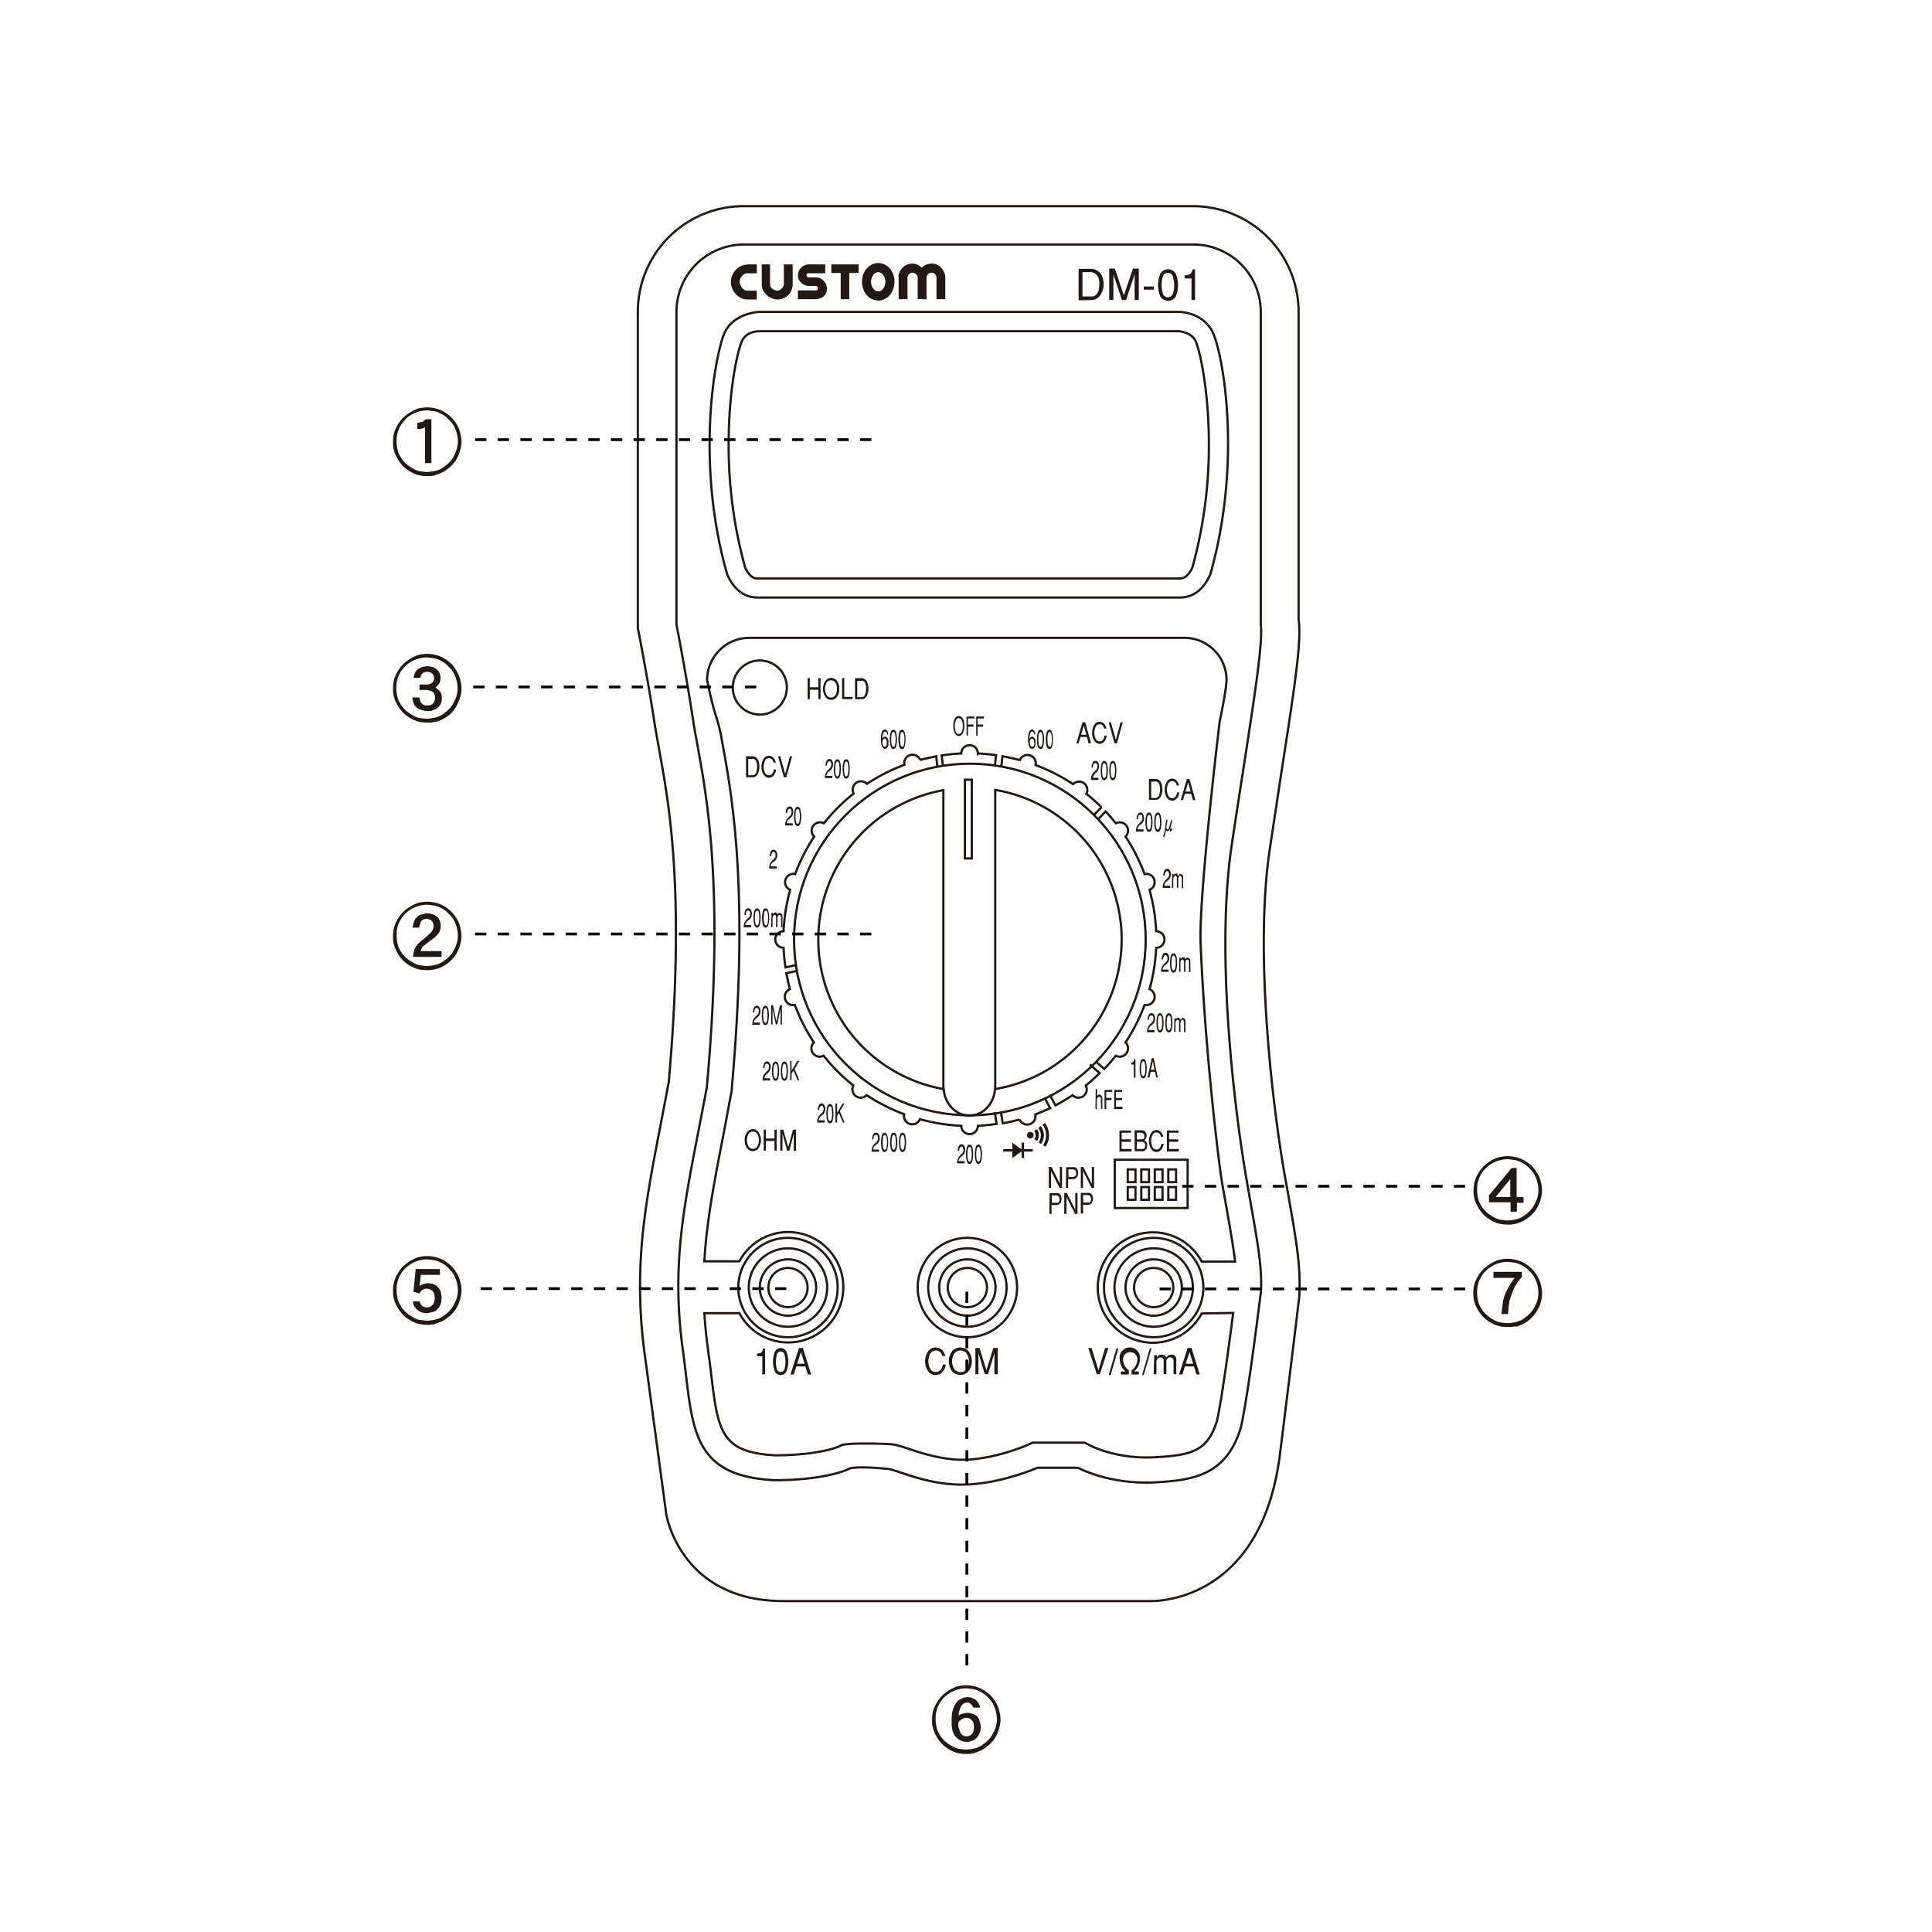 <svg id="レイヤー_3" data-name="レイヤー 3" xmlns="http://www.w3.org/2000/svg" viewBox="0 0 700 700"><title>DM-01_NameOftheParts</title><path d="M470.8,469.3v-1.1c.4-9.8-1.1-18.6-3.9-34.5l-1.6-8.9c-4.5-26.1-10.7-80-5.3-116.7l4.3-28.4c5.1-32.8,7.3-47.6,6.2-55.2V113a38.3,38.3,0,0,0-38.3-38.3H269.4A38.3,38.3,0,0,0,231.1,113V227.7l.3,1.3c0,.2,3.3,16.7,6,34.6l1.6,9c2.4,13.2,5.9,32.5,5.9,65.3,0,15-.7,32.8-2.6,54.2l-2.9,15.2c-4.2,21.7-7.5,38.9-7.5,58.6a182.4,182.4,0,0,0,1.4,22.6l8.1,60.1s4.9,31.5,42.5,31.5H416.5s40.9,2,47.4-54.4C469.6,479.9,470.8,469.3,470.8,469.3Z" style="fill:none;stroke:#221815;stroke-width:0.814px"/><path d="M456.8,226.3V113a24.4,24.4,0,0,0-24.4-24.4H269.4A24.4,24.4,0,0,0,245.1,113V226.3s3.3,16.7,6.1,35.1,12.3,50.7,4.9,132.5c-7,37.6-13.1,59.7-9,92.9,4.1,28.6,1.6,47.9,33.5,49.5,16,0,24.5-2.9,27-4.1s13.9,0,13.9,0c2.9,0,13.5,5.7,27,5.7s27.4-6.1,27.4-6.1h14.7s11,6.1,27.8,5.3c13.9-.8,25.8-2.5,31.1-19.6,2.5-9.8,7.4-49.9,7.4-49.9.4-9.8-1.6-19.2-5.3-40.5s-11.5-79.8-5.3-121.1S457.9,234.2,456.8,226.3Z" style="fill:none;stroke:#221815;stroke-width:0.814px"/><path d="M435.4,475.9a20,20,0,1,1,0-18.8h12.1c-.6-5-1.6-11-3.1-19.4l-1.6-9c-1-5.8-6.1-46.3-7.8-86.8-.7-17.4,6.9-80.4,6.9-80.4,2.5-11.9,2.5-15,2.5-15A15.3,15.3,0,0,0,429,231.1H271.5a15.3,15.3,0,0,0-15.3,15.3s1.5,7.7,3.2,13,2.2,9.1,2.2,9.1c2.6,14,6.3,34.6,6.3,69.3,0,15.8-.8,34.6-2.8,57v.4l-3.1,16.5c-3.4,17.4-6,31.2-6.8,45.3h12.7a20,20,0,1,1,0,18.8H255.2c.2,3.2.5,6.5.9,9.9l1.4,10.7c2.6,22.3,3.5,29.8,23.5,30.9,16-.1,22.6-3.1,22.7-3.1l1.4-.7,1.5-.2c3.7-.5,12.7-.2,15.4-.1h-.4c2.4,0,4.5.7,7.8,1.8s11.5,3.9,19.2,3.9c11.4,0,23.6-5.3,23.8-5.4l1.7-.8H393l2.1,1.1c.1,0,9.3,4.9,23,4.2s19.4-2.2,22.8-13.1c1.5-6.2,4.2-25.8,5.9-39.2Z" style="fill:none;stroke:#221815;stroke-width:0.814px"/><path d="M303.5,466.5a18,18,0,1,1-18-18A18,18,0,0,1,303.5,466.5Z" style="fill:none;stroke:#221815;stroke-width:0.814px"/><path d="M299.7,466.5a14.2,14.2,0,1,1-14.2-14.2A14.2,14.2,0,0,1,299.7,466.5Z" style="fill:none;stroke:#221815;stroke-width:0.814px"/><path d="M295.7,466.5a10.2,10.2,0,1,1-10.2-10.2A10.2,10.2,0,0,1,295.7,466.5Z" style="fill:none;stroke:#221815;stroke-width:0.814px"/><path d="M292.6,466.5a7.1,7.1,0,1,1-7.1-7.1A7.1,7.1,0,0,1,292.6,466.5Z" style="fill:none;stroke:#221815;stroke-width:0.814px"/><path d="M368.5,466.5a18,18,0,1,1-18-18A18,18,0,0,1,368.5,466.5Z" style="fill:none;stroke:#221815;stroke-width:0.814px"/><path d="M364.7,466.5a14.2,14.2,0,1,1-14.2-14.2A14.2,14.2,0,0,1,364.7,466.5Z" style="fill:none;stroke:#221815;stroke-width:0.814px"/><path d="M360.7,466.5a10.2,10.2,0,1,1-10.2-10.2A10.2,10.2,0,0,1,360.7,466.5Z" style="fill:none;stroke:#221815;stroke-width:0.814px"/><path d="M357.6,466.5a7.1,7.1,0,1,1-7.1-7.1A7.1,7.1,0,0,1,357.6,466.5Z" style="fill:none;stroke:#221815;stroke-width:0.814px"/><path d="M436,466.5a18,18,0,1,1-18-18A18,18,0,0,1,436,466.5Z" style="fill:none;stroke:#221815;stroke-width:0.814px"/><path d="M432.2,466.5A14.2,14.2,0,1,1,418,452.3,14.2,14.2,0,0,1,432.2,466.5Z" style="fill:none;stroke:#221815;stroke-width:0.814px"/><path d="M428.2,466.5A10.2,10.2,0,1,1,418,456.3,10.2,10.2,0,0,1,428.2,466.5Z" style="fill:none;stroke:#221815;stroke-width:0.814px"/><path d="M425.1,466.5a7.1,7.1,0,1,1-7.1-7.1A7.1,7.1,0,0,1,425.1,466.5Z" style="fill:none;stroke:#221815;stroke-width:0.814px"/><path d="M427.1,113s8.5-.1,12.2,7.2,11,46.6-.8,88c-2.5,5.3-6,8.4-11.4,8.3H274.9c-5.4.1-9-3-11.4-8.3-11.9-41.3-4.2-81.2-.8-88s12.2-7.2,12.2-7.2Z" style="fill:none;stroke:#221815;stroke-width:0.814px"/><path d="M427.1,120H274.9c-.2,0-4.4.1-6,3.4S264,141.1,264,161a165.6,165.6,0,0,0,6,44.7c1.9,3.9,3.7,3.9,4.7,3.9H427.1c1.2,0,3,0,4.9-3.9a165.6,165.6,0,0,0,6-44.7c0-19.9-3.4-34.6-4.9-37.6s-5.8-3.4-6-3.4Z" style="fill:none;stroke:#221815;stroke-width:0.814px"/><circle cx="275.3" cy="249.1" r="9.8" style="fill:none;stroke:#221815;stroke-width:0.814px"/><circle cx="351.4" cy="340.4" r="63.7" style="fill:none;stroke:#221815;stroke-width:0.814px"/><path d="M341.8,286.3a55,55,0,0,0,.1,108.3c0-.3-.1-.6-.1-.9Z" style="fill:none;stroke:#221815;stroke-width:0.814px"/><path d="M406.4,340.4a55,55,0,0,0-45.8-54.2V393.7c0,.3-.1.6-.1.9A55,55,0,0,0,406.4,340.4Z" style="fill:none;stroke:#221815;stroke-width:0.814px"/><path d="M341.9,394.6c.4,5.3,4.4,9.6,9.3,9.6s8.9-4.2,9.3-9.5" style="fill:none;stroke:#221815;stroke-width:0.814px"/><rect x="349.6" y="282.5" width="2.5" height="28.53" style="fill:none;stroke:#221815;stroke-width:0.814px"/><path d="M339.6,277.5l-.4-3.5-5.8,1.3a3,3,0,0,0-5.7,1.8,67.8,67.8,0,0,0-13.6,6.9,3,3,0,0,0-4.8,3.5,67.9,67.9,0,0,0-10.8,10.8,3,3,0,0,0-3.5,4.8,67.6,67.6,0,0,0-6.9,13.6,3,3,0,0,0-1.8,5.7,66.9,66.9,0,0,0-2.4,15,3,3,0,0,0,0,6,67.3,67.3,0,0,0,.7,7.1l4.1-.9" style="fill:none;stroke:#221815;stroke-width:0.814px"/><path d="M360.5,277.3l.4-3.7c-2.2-.3-4.3-.5-6.6-.6a3,3,0,0,0-6,0,67.8,67.8,0,0,0-7.1.7l.4,3.6" style="fill:none;stroke:#221815;stroke-width:0.814px"/><path d="M396.4,295.2l2.7-2.7a65.3,65.3,0,0,0-5.5-4.9,3,3,0,0,0-4.8-3.5,67.8,67.8,0,0,0-13.6-6.9,3,3,0,0,0-5.7-1.8c-2.1-.6-4.2-1-6.3-1.4l-.4,3.7" style="fill:none;stroke:#221815;stroke-width:0.814px"/><path d="M397.1,384.7l3,2.6q2.2-2.3,4.2-4.8a3,3,0,0,0,3.5-4.8,66.8,66.8,0,0,0,6.9-13.6,3,3,0,0,0,1.8-5.7,68,68,0,0,0,2.4-15,3,3,0,0,0,0-6,68,68,0,0,0-2.4-15,3,3,0,0,0-1.8-5.7,66.9,66.9,0,0,0-6.9-13.6,3,3,0,0,0-3.5-4.8c-1.2-1.5-2.4-2.9-3.7-4.3l-2.8,2.9" style="fill:none;stroke:#221815;stroke-width:0.814px"/><path d="M380.4,396.7l2,3.8a69.1,69.1,0,0,0,6.2-3.7,3,3,0,0,0,4.8-3.5c1.8-1.4,3.4-2.9,5-4.5l-3.5-3.1" style="fill:none;stroke:#221815;stroke-width:0.814px"/><path d="M362.7,403.1l.6,3.9c2.1-.4,4.1-.8,6.1-1.4a3,3,0,0,0,5.7-1.8c1.8-.7,3.6-1.5,5.4-2.3l-2-3.7" style="fill:none;stroke:#221815;stroke-width:0.814px"/><path d="M288.6,351.8l-3.7.8c.4,2,.8,3.9,1.3,5.8a3,3,0,0,0,1.8,5.7,67.1,67.1,0,0,0,6.9,13.6,3,3,0,0,0,3.5,4.8,67.6,67.6,0,0,0,10.8,10.8,3,3,0,0,0,4.8,3.5,67.4,67.4,0,0,0,13.6,6.9,3,3,0,0,0,5.7,1.8,67.2,67.2,0,0,0,15,2.4,3,3,0,0,0,6,0,66.3,66.3,0,0,0,6.8-.7l-.7-4.3" style="fill:none;stroke:#221815;stroke-width:0.814px"/><path d="M321.2,270c-.2.4-.4.6-.7.6a.8.8,0,0,1-.6-.6,2.4,2.4,0,0,1,0-1.9.8.8,0,0,1,.6-.5.6.6,0,0,1,.6.5,2.9,2.9,0,0,1,.2,1.1,2.3,2.3,0,0,1-.1.8m.6-3.9a2.4,2.4,0,0,0-.4-1.3,1,1,0,0,0-.8-.5c-.5,0-1.1.4-1.3,1.8a11,11,0,0,0-.1,1.5,6.8,6.8,0,0,0,.4,2.9,1.1,1.1,0,0,0,1,.8c.6,0,.8-.3,1.1-.8a2.8,2.8,0,0,0,.2-.9,4.3,4.3,0,0,0,0-.5,3.1,3.1,0,0,0,0-.6c-.1-.8-.5-1.6-1.2-1.6s-.7.3-1,.8a5.7,5.7,0,0,1,.2-1.7c.2-.7.6-1,.9-.9a.9.9,0,0,1,.6,1h.5" style="fill:#221815"/><path d="M323.7,271.4c.4,0,.8-.3,1-1a10.7,10.7,0,0,0,0-5c-.2-.7-.6-1-1-1s-.8.3-1,1a10.7,10.7,0,0,0,0,5c.2.7.6,1,1,1m0-.8c-.2,0-.5-.2-.6-.7a10.6,10.6,0,0,1,0-4c.2-.5.4-.7.6-.7s.5.2.6.7a10.6,10.6,0,0,1,0,4c-.2.5-.4.7-.6.7" style="fill:#221815"/><path d="M327.5,269.9a10.6,10.6,0,0,0,0-4c-.2-.5-.4-.7-.6-.7s-.5.2-.6.7a10.6,10.6,0,0,0,0,4c.2.5.4.7.6.7s.5-.2.6-.7m-1.7.5a10.7,10.7,0,0,1,0-5c.2-.7.6-1,1-1s.8.3,1,1a10.8,10.8,0,0,1,0,5c-.2.7-.6,1-1,1s-.8-.3-1-1" style="fill:#221815"/><path d="M347.4,259.4a1.7,1.7,0,0,0-1.3.7,5.5,5.5,0,0,0-.7,2.9,5.4,5.4,0,0,0,.7,2.9,1.5,1.5,0,0,0,2.6,0,5.4,5.4,0,0,0,.7-2.9,5.5,5.5,0,0,0-.7-2.9,1.8,1.8,0,0,0-1.3-.7m0,.8a1.2,1.2,0,0,1,1,.7,5.4,5.4,0,0,1,0,4.4,1.1,1.1,0,0,1-2,0,5.4,5.4,0,0,1,0-4.4,1.2,1.2,0,0,1,1-.7" style="fill:#221815"/><polygon points="350.2 259.6 353 259.6 353 260.3 350.7 260.3 350.7 262.5 352.7 262.5 352.7 263.3 350.7 263.3 350.7 266.5 350.2 266.5 350.2 259.6" style="fill:#221815"/><polygon points="353.7 259.6 356.5 259.6 356.5 260.3 354.2 260.3 354.2 262.5 356.2 262.5 356.2 263.3 354.2 263.3 354.2 266.5 353.7 266.5 353.7 259.6" style="fill:#221815"/><path d="M391.5,267h2.3l.6,2.3h.9l-2.1-7.6h-1l-2.2,7.6h.8Zm1.2-4.1.9,3.3h-1.9l1-3.3" style="fill:#221815"/><path d="M400.1,264a3.4,3.4,0,0,0-.4-.9,1.5,1.5,0,0,0-1.3-.7,1.6,1.6,0,0,0-1.3.7,5.1,5.1,0,0,0,0,4.8,1.6,1.6,0,0,0,1.3.7,1.5,1.5,0,0,0,1.3-.7,3.8,3.8,0,0,0,.5-1.4h.8a4.6,4.6,0,0,1-.9,2.2,2.5,2.5,0,0,1-1.7.8,2.4,2.4,0,0,1-1.7-.8,5.1,5.1,0,0,1-1-3.2,5.2,5.2,0,0,1,1-3.2,2.4,2.4,0,0,1,1.7-.8,2.5,2.5,0,0,1,1.7.8,4.2,4.2,0,0,1,.8,1.7Z" style="fill:#221815"/><polygon points="406 261.7 406.8 261.7 404.7 269.3 403.8 269.3 401.7 261.7 402.5 261.7 404.3 268.1 406 261.7" style="fill:#221815"/><path d="M419.1,289.8a2.1,2.1,0,0,0,1.4-1.1,5.5,5.5,0,0,0,.6-3.4c-.1-2-1.2-3.1-2.5-3.1h-2.3v7.6Zm-.5-6.7a1.5,1.5,0,0,1,1.4,1,4.4,4.4,0,0,1,.3,2,10.1,10.1,0,0,1-.2,1.6,2.4,2.4,0,0,1-.7,1.2l-.6.2h-1.7v-5.9h1.5" style="fill:#221815"/><path d="M427.2,284.6a4.2,4.2,0,0,0-.8-1.7,2.5,2.5,0,0,0-1.7-.8,2.4,2.4,0,0,0-1.7.8,5.2,5.2,0,0,0-1,3.2,5.1,5.1,0,0,0,1,3.2,2.4,2.4,0,0,0,1.7.8,2.5,2.5,0,0,0,1.7-.8,4.5,4.5,0,0,0,.9-2.2h-.8a3.8,3.8,0,0,1-.5,1.4,1.5,1.5,0,0,1-1.3.7,1.6,1.6,0,0,1-1.3-.7,5.1,5.1,0,0,1,0-4.8,1.6,1.6,0,0,1,1.3-.7,1.5,1.5,0,0,1,1.3.7,3.6,3.6,0,0,1,.4.9Z" style="fill:#221815"/><path d="M429.3,287.6h2.3l.6,2.3h.9l-2.1-7.6h-1l-2.2,7.6h.8Zm1.2-4.1.9,3.3h-1.9l1-3.3" style="fill:#221815"/><path d="M273.1,281.6a2.1,2.1,0,0,0,1.4-1.1,5.5,5.5,0,0,0,.6-3.4c-.1-2-1.2-3.1-2.5-3.1h-2.3v7.6Zm-.5-6.7a1.5,1.5,0,0,1,1.4,1,4.4,4.4,0,0,1,.3,2,9.7,9.7,0,0,1-.2,1.6,2.4,2.4,0,0,1-.7,1.2l-.6.2h-1.7v-5.9h1.5" style="fill:#221815"/><path d="M280.3,276.3a3.5,3.5,0,0,0-.4-.9,1.5,1.5,0,0,0-1.3-.7,1.6,1.6,0,0,0-1.3.7,5.1,5.1,0,0,0,0,4.8,1.6,1.6,0,0,0,1.3.7,1.5,1.5,0,0,0,1.3-.7,3.8,3.8,0,0,0,.5-1.4h.8a4.6,4.6,0,0,1-.9,2.2,2.5,2.5,0,0,1-1.7.8,2.4,2.4,0,0,1-1.7-.8,5.1,5.1,0,0,1-1-3.2,5.2,5.2,0,0,1,1-3.2,2.4,2.4,0,0,1,1.7-.8,2.5,2.5,0,0,1,1.7.8,4.2,4.2,0,0,1,.8,1.7Z" style="fill:#221815"/><polygon points="286.2 274 287 274 284.9 281.6 284 281.6 281.9 274 282.7 274 284.5 280.4 286.2 274" style="fill:#221815"/><polygon points="296.5 249.9 293.4 249.9 293.4 253.3 292.6 253.3 292.6 245.7 293.4 245.7 293.4 249 296.5 249 296.5 245.7 297.3 245.7 297.3 253.3 296.5 253.3 296.5 249.9" style="fill:#221815"/><path d="M301.2,245.6a2.8,2.8,0,0,0-1.9.8,4.9,4.9,0,0,0-1.1,3.2,4.8,4.8,0,0,0,1.1,3.2,2.6,2.6,0,0,0,3.7,0,4.8,4.8,0,0,0,1.1-3.2,4.9,4.9,0,0,0-1.1-3.2,2.8,2.8,0,0,0-1.9-.8m0,.9a1.9,1.9,0,0,1,1.5.7,4.6,4.6,0,0,1,0,4.8,1.9,1.9,0,0,1-3,0,4.6,4.6,0,0,1,0-4.8,1.9,1.9,0,0,1,1.5-.7" style="fill:#221815"/><polygon points="305.9 245.7 305.9 252.5 308.9 252.5 308.9 253.3 305.1 253.3 305.1 245.7 305.9 245.7" style="fill:#221815"/><path d="M312.6,253.3a2.1,2.1,0,0,0,1.4-1.1,5.5,5.5,0,0,0,.6-3.4c-.1-2-1.2-3.1-2.5-3.1h-2.3v7.6Zm-.5-6.7a1.5,1.5,0,0,1,1.4,1,4.4,4.4,0,0,1,.3,2,10.3,10.3,0,0,1-.2,1.6,2.4,2.4,0,0,1-.7,1.2l-.6.2h-1.7v-5.9h1.5" style="fill:#221815"/><path d="M396,108.7a4,4,0,0,0,2.6-1.7,6.8,6.8,0,0,0,1.2-5c-.3-2.9-2.2-4.6-4.6-4.6h-4.4v11.4ZM395,98.6a3,3,0,0,1,2.7,1.5,5.4,5.4,0,0,1,.6,3,12.7,12.7,0,0,1-.3,2.3,3.6,3.6,0,0,1-1.4,1.8,2.5,2.5,0,0,1-1.2.2h-3.2V98.6H395" style="fill:#221815"/><polygon points="406.5 108.7 403.4 99.4 403.4 108.7 401.9 108.7 401.9 97.3 403.9 97.3 407.2 107 410.5 97.3 412.6 97.3 412.6 108.7 411.1 108.7 411.1 99.4 408 108.7 406.5 108.7" style="fill:#221815"/><rect x="414.4" y="103.8" width="3.7" height="1.14" style="fill:#221815"/><path d="M423.2,109a3.2,3.2,0,0,0,2.8-1.6,10.7,10.7,0,0,0,0-8.2,3.2,3.2,0,0,0-5.6,0,10.7,10.7,0,0,0,0,8.2,3.2,3.2,0,0,0,2.8,1.6m0-1.3a2,2,0,0,1-1.8-1.1,10.7,10.7,0,0,1,0-6.6,1.9,1.9,0,0,1,3.5,0,10.6,10.6,0,0,1,0,6.6,2,2,0,0,1-1.8,1.1" style="fill:#221815"/><path d="M431.7,108.7v-7.8h-2.5V99.8c2.2-.3,2.4-.5,2.9-2.2h.9v11.1Z" style="fill:#221815"/><path d="M272.8,410a1.9,1.9,0,0,1,1.5.7,4.6,4.6,0,0,1,0,4.8,1.9,1.9,0,0,1-3,0,4.6,4.6,0,0,1,0-4.8,1.9,1.9,0,0,1,1.5-.7m0-.9a2.8,2.8,0,0,0-1.9.8,4.9,4.9,0,0,0-1.1,3.2,4.8,4.8,0,0,0,1.1,3.2,2.6,2.6,0,0,0,3.7,0,4.7,4.7,0,0,0,1.1-3.2,4.9,4.9,0,0,0-1.1-3.2,2.8,2.8,0,0,0-1.9-.8" style="fill:#221815"/><polygon points="280.6 416.9 281.4 416.9 281.4 409.3 280.6 409.3 280.6 412.5 277.5 412.5 277.5 409.3 276.7 409.3 276.7 416.9 277.5 416.9 277.5 413.4 280.6 413.4 280.6 416.9" style="fill:#221815"/><polygon points="285.2 416.9 283.5 410.7 283.5 416.9 282.7 416.9 282.7 409.3 283.8 409.3 285.6 415.7 287.3 409.3 288.4 409.3 288.4 416.9 287.6 416.9 287.6 410.7 286 416.9 285.2 416.9" style="fill:#221815"/><path d="M277.2,497.9v-9.3h-.7c-.4,1.4-.5,1.6-2.2,1.9v.9h1.9v6.6Z" style="fill:#221815"/><path d="M282.9,498.2a2.4,2.4,0,0,0,2.1-1.4,9.9,9.9,0,0,0,0-6.9,2.3,2.3,0,0,0-4.3,0,9.9,9.9,0,0,0,0,6.9,2.4,2.4,0,0,0,2.1,1.4m0-1.1a1.5,1.5,0,0,1-1.3-.9,9.9,9.9,0,0,1,0-5.5,1.4,1.4,0,0,1,2.7,0,9.9,9.9,0,0,1,0,5.5,1.5,1.5,0,0,1-1.3.9" style="fill:#221815"/><path d="M288.8,494.1h2.7l-1.3-4.2Zm-1.2,3.9h-1.2l3.1-9.6h1.4l3,9.6h-1.2l-.9-2.9h-3.3l-.9,2.9" style="fill:#221815"/><path d="M341.4,491.3a4.2,4.2,0,0,0-.5-1.1,2.2,2.2,0,0,0-1.8-.9,2.3,2.3,0,0,0-1.9.9,5.8,5.8,0,0,0,0,6,2.3,2.3,0,0,0,1.9.9,2.2,2.2,0,0,0,1.8-.9,4.5,4.5,0,0,0,.7-1.8h1.1a5.4,5.4,0,0,1-1.3,2.8,3.7,3.7,0,0,1-2.4,1,3.6,3.6,0,0,1-2.4-1,5.9,5.9,0,0,1-1.4-4,6.1,6.1,0,0,1,1.4-4,3.6,3.6,0,0,1,2.4-1,3.7,3.7,0,0,1,2.4,1,5,5,0,0,1,1.1,2.1Z" style="fill:#221815"/><path d="M347.9,488.2a4.3,4.3,0,0,0-2.6,1,5.7,5.7,0,0,0-1.5,4,5.6,5.6,0,0,0,1.5,4,4.1,4.1,0,0,0,5.3,0,5.6,5.6,0,0,0,1.5-4,5.7,5.7,0,0,0-1.5-4,4.3,4.3,0,0,0-2.6-1m0,1.1a2.8,2.8,0,0,1,2.1.9,5.2,5.2,0,0,1,0,6,2.8,2.8,0,0,1-4.2,0,5.2,5.2,0,0,1,0-6,2.8,2.8,0,0,1,2.1-.9" style="fill:#221815"/><polygon points="356.8 497.9 354.5 490.2 354.5 497.9 353.4 497.9 353.4 488.4 354.9 488.4 357.4 496.5 359.9 488.4 361.5 488.4 361.5 497.9 360.3 497.9 360.3 490.2 358 497.9 356.8 497.9" style="fill:#221815"/><polygon points="400.4 488.4 401.6 488.4 398.5 497.9 397.4 497.9 394.3 488.4 395.5 488.4 398 496.5 400.4 488.4" style="fill:#221815"/><polygon points="401.7 498.2 402.4 498.2 405.2 488.6 404.5 488.6 401.7 498.2" style="fill:#221815"/><path d="M410,496.5a5.1,5.1,0,0,0,2.1-4,2.6,2.6,0,1,0-5.2,0,5.2,5.2,0,0,0,2.1,4v1.5h-2.9v-1.1h1.7a5.9,5.9,0,0,1-2.1-4.4,3.7,3.7,0,1,1,7.3,0,5.8,5.8,0,0,1-2.1,4.4h1.7v1.1H410Z" style="fill:#221815"/><polygon points="416.6 488.6 417.2 488.6 414.4 498.2 413.8 498.2 416.6 488.6" style="fill:#221815"/><path d="M418,497.9h1v-4.4a1.6,1.6,0,0,1,1.5-1.7,1.1,1.1,0,0,1,1.1,1.1v5h1v-4.7a1.4,1.4,0,0,1,1.4-1.4c.6,0,1.1.3,1.2,1.2v4.9h1v-5.4a1.9,1.9,0,0,0-.8-1.5,2.1,2.1,0,0,0-1.1-.2l-.9.2a2.4,2.4,0,0,0-.8.9,2.3,2.3,0,0,0-.6-.8,1.5,1.5,0,0,0-1-.3,2.3,2.3,0,0,0-1.2.3,2.4,2.4,0,0,0-.6.8V491h-1Z" style="fill:#221815"/><path d="M429.3,495.1h3.3l.9,2.9h1.2l-3-9.6h-1.4l-3.1,9.6h1.2Zm1.7-5.2,1.3,4.2h-2.7l1.4-4.2" style="fill:#221815"/><polygon points="405.6 409.6 409.8 409.6 409.8 410.4 406.4 410.4 406.4 412.8 409.7 412.8 409.7 413.7 406.4 413.7 406.4 416.3 410 416.3 410 417.2 405.6 417.2 405.6 409.6" style="fill:#221815"/><path d="M411.9,413.7h1.5c.8,0,1.4.2,1.5,1.1s-.2,1.5-1,1.5h-2Zm2.2,3.5a2,2,0,0,0,1.5-2.1,1.9,1.9,0,0,0-1-2,1.9,1.9,0,0,0,.8-1.9,1.8,1.8,0,0,0-.4-1.1,1.6,1.6,0,0,0-1.2-.6h-2.7v7.6h3m-2.2-6.7h1.4c.1,0,1.2.1,1.3,1s0,1.4-1.1,1.4h-1.6v-2.4" style="fill:#221815"/><path d="M421.5,411.9a4.2,4.2,0,0,0-.8-1.7,2.5,2.5,0,0,0-1.7-.8,2.4,2.4,0,0,0-1.7.8,5.2,5.2,0,0,0-1,3.2,5.1,5.1,0,0,0,1,3.2,2.4,2.4,0,0,0,1.7.8,2.5,2.5,0,0,0,1.7-.8,4.6,4.6,0,0,0,.9-2.2h-.8a3.8,3.8,0,0,1-.5,1.4,1.5,1.5,0,0,1-1.3.7,1.6,1.6,0,0,1-1.3-.7,5.1,5.1,0,0,1,0-4.8,1.6,1.6,0,0,1,1.3-.7,1.5,1.5,0,0,1,1.3.7,3.5,3.5,0,0,1,.4.9Z" style="fill:#221815"/><polygon points="422.8 409.6 427 409.6 427 410.4 423.6 410.4 423.6 412.8 426.9 412.8 426.9 413.7 423.6 413.7 423.6 416.3 427.1 416.3 427.1 417.2 422.8 417.2 422.8 409.6" style="fill:#221815"/><polygon points="383.9 430.4 380.8 424.3 380.8 430.4 380 430.4 380 422.8 381 422.8 384 428.9 384 422.8 384.8 422.8 384.8 430.4 383.9 430.4" style="fill:#221815"/><path d="M386.2,430.4h.8v-3.2h2c.6,0,1.8-.7,1.6-2.5s-1.3-1.9-1.8-1.8h-2.5Zm.8-6.7h1.8c.3,0,1,.2,1.1,1.3a1.2,1.2,0,0,1-.8,1.4h-2v-2.7" style="fill:#221815"/><polygon points="395.5 430.4 392.4 424.3 392.4 430.4 391.6 430.4 391.6 422.8 392.5 422.8 395.6 428.9 395.6 422.8 396.4 422.8 396.4 430.4 395.5 430.4" style="fill:#221815"/><path d="M380.2,439.8h.8v-3.2h2c.6,0,1.8-.7,1.6-2.5s-1.3-1.9-1.8-1.8h-2.5Zm.8-6.7h1.8c.3,0,1,.2,1.1,1.3a1.2,1.2,0,0,1-.8,1.4h-2V433" style="fill:#221815"/><polygon points="389.5 439.8 386.4 433.7 386.4 439.8 385.6 439.8 385.6 432.2 386.5 432.2 389.6 438.3 389.6 432.2 390.4 432.2 390.4 439.8 389.5 439.8" style="fill:#221815"/><path d="M392.5,435.7h2a1.2,1.2,0,0,0,.8-1.4c-.1-1-.7-1.3-1.1-1.3h-1.8Zm-.8-3.5h2.5c.5-.1,1.7.2,1.8,1.8s-.9,2.6-1.6,2.5h-2v3.2h-.8v-7.6" style="fill:#221815"/><path d="M300.1,279.7a2.4,2.4,0,0,0-.7,1.4h2.2v.8h-2.7a3.5,3.5,0,0,1,1.1-2.9l.6-.6a1.7,1.7,0,0,0,.6-1.3c.1-.9-.5-1.4-.8-1.3s-.8.7-.8,1.6h-.5a3.3,3.3,0,0,1,.5-1.9,1,1,0,0,1,1-.5c.7,0,1.1.8,1.2,1.6a2.8,2.8,0,0,1-.8,2.4Z" style="fill:#221815"/><path d="M303.4,282.1c.4,0,.8-.3,1-1a10.7,10.7,0,0,0,0-5c-.2-.7-.6-1-1-1s-.8.3-1,1a10.7,10.7,0,0,0,0,5c.2.7.6,1,1,1m0-.8c-.2,0-.5-.2-.6-.7a10.6,10.6,0,0,1,0-4c.2-.5.4-.7.6-.7s.5.2.6.7a10.6,10.6,0,0,1,0,4c-.2.5-.4.7-.6.7" style="fill:#221815"/><path d="M306.6,282.1c.4,0,.8-.3,1-1a10.8,10.8,0,0,0,0-5c-.2-.7-.6-1-1-1s-.8.3-1,1a10.7,10.7,0,0,0,0,5c.2.7.6,1,1,1m0-.8c-.2,0-.5-.2-.6-.7a10.6,10.6,0,0,1,0-4c.2-.5.4-.7.6-.7s.5.2.6.7a10.6,10.6,0,0,1,0,4c-.2.5-.4.7-.6.7" style="fill:#221815"/><path d="M285.7,296.9a2.4,2.4,0,0,0-.7,1.4h2.2v.8h-2.7a3.5,3.5,0,0,1,1.1-2.9l.6-.6a1.7,1.7,0,0,0,.6-1.3c.1-.9-.5-1.4-.8-1.3s-.8.7-.8,1.6h-.5a3.3,3.3,0,0,1,.5-1.9,1,1,0,0,1,1-.5c.7,0,1.1.8,1.2,1.6a2.8,2.8,0,0,1-.8,2.4Z" style="fill:#221815"/><path d="M289,299.3c.4,0,.8-.3,1-1a10.7,10.7,0,0,0,0-5c-.2-.7-.6-1-1-1s-.8.3-1,1a10.7,10.7,0,0,0,0,5c.2.7.6,1,1,1m0-.8c-.2,0-.5-.2-.6-.7a10.6,10.6,0,0,1,0-4c.2-.5.4-.7.6-.7s.5.2.6.7a10.6,10.6,0,0,1,0,4c-.2.5-.4.7-.6.7" style="fill:#221815"/><path d="M279.9,312.5a2.4,2.4,0,0,0-.7,1.4h2.2v.8h-2.7a3.5,3.5,0,0,1,1.1-2.9l.6-.6a1.7,1.7,0,0,0,.6-1.3c0-.9-.5-1.4-.8-1.3s-.8.7-.8,1.6h-.5a3.3,3.3,0,0,1,.5-1.9,1,1,0,0,1,1-.4c.7,0,1.1.8,1.2,1.6a2.8,2.8,0,0,1-.8,2.4Z" style="fill:#221815"/><path d="M271.6,333.1a2.8,2.8,0,0,0,.8-2.4c-.1-.8-.5-1.6-1.2-1.6a1,1,0,0,0-1,.5,3.3,3.3,0,0,0-.5,1.9h.5c0-.9.2-1.6.8-1.6s.9.4.8,1.3a1.7,1.7,0,0,1-.6,1.3l-.6.6a3.5,3.5,0,0,0-1.1,2.9h2.7v-.8h-2.2a2.4,2.4,0,0,1,.7-1.4Z" style="fill:#221815"/><path d="M274.3,336.1c.4,0,.8-.3,1-1a10.7,10.7,0,0,0,0-5c-.2-.7-.6-1-1-1s-.8.3-1,1a10.7,10.7,0,0,0,0,5c.2.7.6,1,1,1m0-.8c-.2,0-.5-.2-.6-.7a10.6,10.6,0,0,1,0-4c.2-.5.4-.7.6-.7s.5.2.6.7a10.6,10.6,0,0,1,0,4c-.2.5-.4.7-.6.7" style="fill:#221815"/><path d="M278.1,334.6a10.7,10.7,0,0,0,0-4c-.2-.5-.4-.7-.6-.7s-.5.2-.6.7a10.6,10.6,0,0,0,0,4c.2.5.4.7.6.7s.5-.2.6-.7m-1.7.5a10.7,10.7,0,0,1,0-5c.2-.7.6-1,1-1s.8.3,1,1a10.8,10.8,0,0,1,0,5c-.2.7-.6,1-1,1s-.8-.3-1-1" style="fill:#221815"/><path d="M279.5,330.8h.5v.6a1.8,1.8,0,0,1,.3-.6l.6-.2a.5.5,0,0,1,.5.2,1.5,1.5,0,0,1,.3.6,1.6,1.6,0,0,1,.4-.6h.4l.6.2a1.6,1.6,0,0,1,.4,1.1v3.9H283v-3.6c-.1-.7-.3-.9-.6-.9s-.6.5-.7,1v3.4h-.5v-3.6c0-.7-.3-.8-.6-.8s-.7.5-.7,1.2v3.2h-.5Z" style="fill:#221815"/><path d="M274.7,368.4a2.8,2.8,0,0,0,.8-2.4c-.1-.8-.5-1.6-1.2-1.6a1,1,0,0,0-1,.5,3.3,3.3,0,0,0-.5,1.9h.5c0-.9.2-1.6.8-1.6s.9.4.8,1.3a1.7,1.7,0,0,1-.6,1.3l-.6.6a3.5,3.5,0,0,0-1.1,2.9h2.7v-.8h-2.2a2.4,2.4,0,0,1,.7-1.4Z" style="fill:#221815"/><path d="M277.3,371.4c.4,0,.8-.3,1-1a10.7,10.7,0,0,0,0-5c-.2-.7-.6-1-1-1s-.8.3-1,1a10.7,10.7,0,0,0,0,5c.2.7.6,1,1,1m0-.8c-.2,0-.5-.2-.6-.7a10.6,10.6,0,0,1,0-4c.2-.5.4-.7.6-.7s.5.2.6.7a10.6,10.6,0,0,1,0,4c-.2.5-.4.7-.6.7" style="fill:#221815"/><polygon points="281.1 371.2 279.9 365.5 279.9 371.2 279.4 371.2 279.4 364.2 280.1 364.2 281.3 370.1 282.6 364.2 283.3 364.2 283.3 371.2 282.8 371.2 282.8 365.5 281.6 371.2 281.1 371.2" style="fill:#221815"/><path d="M278.4,388.6a2.8,2.8,0,0,0,.8-2.4c-.1-.8-.5-1.6-1.2-1.6a1,1,0,0,0-1,.5,3.3,3.3,0,0,0-.5,1.9h.5c0-.9.2-1.6.8-1.6s.9.4.8,1.3a1.7,1.7,0,0,1-.6,1.3l-.6.6a3.5,3.5,0,0,0-1.1,2.9h2.7v-.8H277a2.4,2.4,0,0,1,.7-1.4Z" style="fill:#221815"/><path d="M281,391.6c.4,0,.8-.3,1-1a10.7,10.7,0,0,0,0-5c-.2-.7-.6-1-1-1s-.8.3-1,1a10.7,10.7,0,0,0,0,5c.2.7.6,1,1,1m0-.8c-.2,0-.5-.2-.6-.7a10.6,10.6,0,0,1,0-4c.2-.5.4-.7.6-.7s.5.2.6.7a10.6,10.6,0,0,1,0,4c-.2.5-.4.7-.6.7" style="fill:#221815"/><path d="M284.2,391.6c.4,0,.8-.3,1-1a10.8,10.8,0,0,0,0-5c-.2-.7-.6-1-1-1s-.8.3-1,1a10.7,10.7,0,0,0,0,5c.2.7.6,1,1,1m0-.8c-.2,0-.5-.2-.6-.7a10.6,10.6,0,0,1,0-4c.2-.5.4-.7.6-.7s.5.2.6.7a10.6,10.6,0,0,1,0,4c-.2.5-.4.7-.6.7" style="fill:#221815"/><polygon points="286.3 384.4 286.3 391.4 286.8 391.4 286.8 389 287.5 387.9 289 391.4 289.6 391.4 287.9 387.3 289.6 384.4 288.9 384.4 286.8 387.9 286.8 384.4 286.3 384.4" style="fill:#221815"/><path d="M417.7,371.1a2.8,2.8,0,0,0,.8-2.4c-.1-.8-.5-1.6-1.2-1.6a1,1,0,0,0-1,.5,3.3,3.3,0,0,0-.5,1.9h.5c0-.9.2-1.6.8-1.6s.9.4.8,1.3a1.7,1.7,0,0,1-.6,1.3l-.6.6a3.5,3.5,0,0,0-1.1,2.9h2.7v-.8h-2.2a2.4,2.4,0,0,1,.7-1.4Z" style="fill:#221815"/><path d="M420.3,373.3c-.2,0-.5-.2-.6-.7a10.6,10.6,0,0,1,0-4c.2-.5.4-.7.6-.7s.5.2.6.7a10.6,10.6,0,0,1,0,4c-.2.5-.4.7-.6.7m0,.8c.4,0,.8-.3,1-1a10.7,10.7,0,0,0,0-5c-.2-.7-.6-1-1-1s-.8.3-1,1a10.7,10.7,0,0,0,0,5c.2.7.6,1,1,1" style="fill:#221815"/><path d="M423.5,373.3c-.2,0-.5-.2-.6-.7a10.6,10.6,0,0,1,0-4c.2-.5.4-.7.6-.7s.5.2.6.7a10.6,10.6,0,0,1,0,4c-.2.5-.4.7-.6.7m0,.8c.4,0,.8-.3,1-1a10.8,10.8,0,0,0,0-5c-.2-.7-.6-1-1-1s-.8.3-1,1a10.7,10.7,0,0,0,0,5c.2.7.6,1,1,1" style="fill:#221815"/><path d="M425.5,368.9h.5v.6a1.8,1.8,0,0,1,.3-.6l.6-.2a.5.5,0,0,1,.5.2.4.4,0,1,0,.7-.1h.4l.6.2a1.6,1.6,0,0,1,.4,1.1v3.9H429v-3.6c-.1-.7-.3-.9-.6-.9s-.6.5-.7,1v3.4h-.5v-3.6c0-.7-.3-.8-.6-.8s-.7.5-.7,1.2v3.2h-.5Z" style="fill:#221815"/><path d="M421.9,349.9a2.4,2.4,0,0,0-.7,1.4h2.2v.8h-2.7a3.5,3.5,0,0,1,1.1-2.9l.6-.6a1.7,1.7,0,0,0,.6-1.3c0-.9-.5-1.4-.8-1.3s-.8.7-.8,1.6h-.5a3.3,3.3,0,0,1,.5-1.9,1,1,0,0,1,1-.5c.7,0,1.1.8,1.2,1.6a2.8,2.8,0,0,1-.8,2.4Z" style="fill:#221815"/><path d="M425.2,351.6c-.2,0-.5-.2-.6-.7a10.6,10.6,0,0,1,0-4c.2-.5.4-.7.6-.7s.5.2.6.7a10.6,10.6,0,0,1,0,4c-.2.5-.4.7-.6.7m0,.8c.4,0,.8-.3,1-1a10.7,10.7,0,0,0,0-5c-.2-.7-.6-1-1-1s-.8.3-1,1a10.7,10.7,0,0,0,0,5c.2.7.6,1,1,1" style="fill:#221815"/><path d="M427.2,352.1h.5v-3.2c0-.7.3-1.2.7-1.2s.5.2.6.8v3.6h.5v-3.4c0-.5.2-1,.7-1s.5.2.6.9v3.6h.5v-3.9a1.6,1.6,0,0,0-.4-1.1l-.6-.2h-.4a1.6,1.6,0,0,0-.4.6,1.6,1.6,0,0,0-.3-.6.5.5,0,0,0-.5-.2l-.6.2a1.8,1.8,0,0,0-.3.6v-.6h-.5Z" style="fill:#221815"/><path d="M413.7,298.4a2.8,2.8,0,0,0,.8-2.4c-.1-.8-.5-1.6-1.2-1.6a1,1,0,0,0-1,.5,3.3,3.3,0,0,0-.5,1.9h.5c0-.9.2-1.6.8-1.6s.9.4.8,1.3a1.7,1.7,0,0,1-.6,1.3l-.6.6a3.5,3.5,0,0,0-1.1,2.9h2.7v-.8h-2.2a2.4,2.4,0,0,1,.7-1.4Z" style="fill:#221815"/><path d="M416.3,301.4c.4,0,.8-.3,1-1a10.7,10.7,0,0,0,0-5c-.2-.7-.6-1-1-1s-.8.3-1,1a10.7,10.7,0,0,0,0,5c.2.7.6,1,1,1m0-.8c-.2,0-.5-.2-.6-.7a10.6,10.6,0,0,1,0-4c.2-.5.4-.7.6-.7s.5.2.6.7a10.6,10.6,0,0,1,0,4c-.2.5-.4.7-.6.7" style="fill:#221815"/><path d="M419.5,301.4c.4,0,.8-.3,1-1a10.8,10.8,0,0,0,0-5c-.2-.7-.6-1-1-1s-.8.3-1,1a10.7,10.7,0,0,0,0,5c.2.7.6,1,1,1m0-.8c-.2,0-.5-.2-.6-.7a10.6,10.6,0,0,1,0-4c.2-.5.4-.7.6-.7s.5.2.6.7a10.6,10.6,0,0,1,0,4c-.2.5-.4.7-.6.7" style="fill:#221815"/><path d="M421.8,303.3a16.4,16.4,0,0,0,.7-2.7c.1.3.3.6.5.6s.5-.2.7-.8.1.8.4.8.2-.1.4-.3l.3-.4-.3-.5-.3.4c-.1,0-.1-.1-.1-.2a2.5,2.5,0,0,1,.1-.9,13.1,13.1,0,0,0,.5-2c0-.2-.1-.3-.2-.3s-.5,1.2-.7,2-.4,1.5-.8,1.5-.4-.7-.4-1,.4-2,.4-2.2-.1-.4-.2-.4-.4.6-.5,2a18.2,18.2,0,0,1-.9,4.2Z" style="fill:#221815"/><path d="M397.4,279.7a2.8,2.8,0,0,0,.8-2.4c-.1-.8-.5-1.6-1.2-1.6a1,1,0,0,0-1,.5,3.3,3.3,0,0,0-.5,1.9h.5c0-.9.2-1.6.8-1.6s.9.4.8,1.3a1.7,1.7,0,0,1-.6,1.3l-.6.6a3.5,3.5,0,0,0-1.1,2.9h2.7v-.8H396a2.4,2.4,0,0,1,.7-1.4Z" style="fill:#221815"/><path d="M400.1,282.7c.4,0,.8-.3,1-1a10.7,10.7,0,0,0,0-5c-.2-.7-.6-1-1-1s-.8.3-1,1a10.7,10.7,0,0,0,0,5c.2.7.6,1,1,1m0-.8c-.2,0-.5-.2-.6-.7a10.6,10.6,0,0,1,0-4c.2-.5.4-.7.6-.7s.5.2.6.7a10.6,10.6,0,0,1,0,4c-.2.5-.4.7-.6.7" style="fill:#221815"/><path d="M403.2,281.9c-.2,0-.5-.2-.6-.7a10.6,10.6,0,0,1,0-4c.2-.5.4-.7.6-.7s.5.2.6.7a10.6,10.6,0,0,1,0,4c-.2.5-.4.7-.6.7m0,.8c.4,0,.8-.3,1-1a10.8,10.8,0,0,0,0-5c-.2-.7-.6-1-1-1s-.8.3-1,1a10.7,10.7,0,0,0,0,5c.2.7.6,1,1,1" style="fill:#221815"/><path d="M374.7,269.2a2.9,2.9,0,0,0-.2-1.1.6.6,0,0,0-.6-.5.8.8,0,0,0-.6.5,2.4,2.4,0,0,0,0,1.9.8.8,0,0,0,.7.6c.2,0,.5-.2.7-.6a2.3,2.3,0,0,0,.1-.8m-.1-3.1a.9.9,0,0,0-.6-1c-.3-.1-.7.1-.9.9a5.7,5.7,0,0,0-.2,1.7c.3-.5.5-.8,1-.8s1.1.8,1.2,1.6a2.9,2.9,0,0,1,0,.6,3.8,3.8,0,0,1,0,.5,2.8,2.8,0,0,1-.2.9c-.3.6-.5.8-1.1.8a1.1,1.1,0,0,1-1-.8,6.8,6.8,0,0,1-.4-2.9,11,11,0,0,1,.1-1.5c.3-1.4.8-1.8,1.3-1.8a1,1,0,0,1,.8.5,2.4,2.4,0,0,1,.4,1.3h-.5" style="fill:#221815"/><path d="M377,271.4c.4,0,.8-.3,1-1a10.7,10.7,0,0,0,0-5c-.2-.7-.6-1-1-1s-.8.3-1,1a10.7,10.7,0,0,0,0,5c.2.7.6,1,1,1m0-.8c-.2,0-.5-.2-.6-.7a10.6,10.6,0,0,1,0-4c.2-.5.4-.7.6-.7s.5.2.6.7a10.6,10.6,0,0,1,0,4c-.2.5-.4.7-.6.7" style="fill:#221815"/><path d="M380.9,269.9a10.7,10.7,0,0,0,0-4c-.2-.5-.4-.7-.6-.7s-.5.2-.6.7a10.6,10.6,0,0,0,0,4c.2.5.4.7.6.7s.5-.2.6-.7m-1.7.5a10.7,10.7,0,0,1,0-5c.2-.7.6-1,1-1s.8.3,1,1a10.8,10.8,0,0,1,0,5c-.2.7-.6,1-1,1s-.8-.3-1-1" style="fill:#221815"/><path d="M422.5,319.5a2.4,2.4,0,0,0-.7,1.4H424v.8h-2.7a3.5,3.5,0,0,1,1.1-2.9l.6-.6a1.8,1.8,0,0,0,.6-1.3c0-.9-.5-1.4-.8-1.3s-.8.7-.8,1.6h-.5a3.3,3.3,0,0,1,.5-1.9,1,1,0,0,1,1-.5c.7,0,1.1.8,1.2,1.6a2.8,2.8,0,0,1-.8,2.4Z" style="fill:#221815"/><path d="M424.7,316.7h.5v.6a1.8,1.8,0,0,1,.3-.6l.6-.2a.5.5,0,0,1,.5.2.4.4,0,1,0,.7-.1h.4l.6.2a1.6,1.6,0,0,1,.4,1.1v3.9h-.5v-3.6c-.1-.7-.3-.9-.6-.9s-.6.5-.7,1v3.4h-.5v-3.6c0-.7-.3-.8-.6-.8s-.7.5-.7,1.2v3.2h-.5Z" style="fill:#221815"/><path d="M297.3,404.5a2.4,2.4,0,0,0-.7,1.4h2.2v.8h-2.7a3.5,3.5,0,0,1,1.1-2.9l.6-.6a1.7,1.7,0,0,0,.6-1.3c.1-.9-.5-1.4-.8-1.3s-.8.7-.8,1.6h-.5a3.3,3.3,0,0,1,.5-1.9,1,1,0,0,1,1-.5c.7,0,1.1.8,1.2,1.6a2.8,2.8,0,0,1-.8,2.4Z" style="fill:#221815"/><path d="M300.7,407c.4,0,.8-.3,1-1a10.7,10.7,0,0,0,0-5c-.2-.7-.6-1-1-1s-.8.3-1,1a10.7,10.7,0,0,0,0,5c.2.7.6,1,1,1m0-.8c-.2,0-.5-.2-.6-.7a10.6,10.6,0,0,1,0-4c.2-.5.4-.7.6-.7s.5.2.6.7a10.6,10.6,0,0,1,0,4c-.2.5-.4.7-.6.7" style="fill:#221815"/><polygon points="303.3 399.8 303.3 403.2 305.3 399.8 306 399.8 304.3 402.6 306 406.7 305.4 406.7 303.9 403.2 303.3 404.4 303.3 406.7 302.7 406.7 302.7 399.8 303.3 399.8" style="fill:#221815"/><path d="M317.9,414.4a2.8,2.8,0,0,0,.8-2.4c-.1-.8-.5-1.6-1.2-1.6a1,1,0,0,0-1,.5,3.3,3.3,0,0,0-.5,1.9h.5c0-.9.2-1.6.8-1.6s.9.4.8,1.3a1.7,1.7,0,0,1-.6,1.3l-.6.6a3.5,3.5,0,0,0-1.1,2.9h2.7v-.8h-2.2a2.4,2.4,0,0,1,.7-1.4Z" style="fill:#221815"/><path d="M321.2,415.9a10.6,10.6,0,0,0,0-4c-.2-.5-.4-.7-.6-.7s-.5.2-.6.7a10.6,10.6,0,0,0,0,4c.2.5.4.7.6.7s.5-.2.6-.7m-1.7.5a10.7,10.7,0,0,1,0-5c.2-.7.6-1,1-1s.8.3,1,1a10.7,10.7,0,0,1,0,5c-.2.7-.6,1-1,1s-.8-.3-1-1" style="fill:#221815"/><path d="M323.8,417.4c.4,0,.8-.3,1-1a10.8,10.8,0,0,0,0-5c-.2-.7-.6-1-1-1s-.8.3-1,1a10.7,10.7,0,0,0,0,5c.2.7.6,1,1,1m0-.8c-.2,0-.5-.2-.6-.7a10.6,10.6,0,0,1,0-4c.2-.5.4-.7.6-.7s.5.2.6.7a10.6,10.6,0,0,1,0,4c-.2.5-.4.7-.6.7" style="fill:#221815"/><path d="M327,417.4c.4,0,.8-.3,1-1a10.8,10.8,0,0,0,0-5c-.2-.7-.6-1-1-1s-.8.3-1,1a10.7,10.7,0,0,0,0,5c.2.7.6,1,1,1m0-.8c-.2,0-.5-.2-.6-.7a10.6,10.6,0,0,1,0-4c.2-.5.4-.7.6-.7s.5.2.6.7a10.6,10.6,0,0,1,0,4c-.2.5-.4.7-.6.7" style="fill:#221815"/><path d="M348,419.3a2.4,2.4,0,0,0-.7,1.4h2.2v.8h-2.7a3.5,3.5,0,0,1,1.1-2.9l.6-.6a1.7,1.7,0,0,0,.6-1.3c0-.9-.5-1.4-.8-1.3s-.8.7-.8,1.6h-.5a3.3,3.3,0,0,1,.5-1.9,1,1,0,0,1,1-.5c.7,0,1.1.8,1.2,1.6a2.8,2.8,0,0,1-.8,2.4Z" style="fill:#221815"/><path d="M351.3,420.9c-.2,0-.5-.2-.6-.7a10.6,10.6,0,0,1,0-4c.2-.5.4-.7.6-.7s.5.2.6.7a10.6,10.6,0,0,1,0,4c-.2.5-.4.7-.6.7m0,.8c.4,0,.8-.3,1-1a10.7,10.7,0,0,0,0-5c-.2-.7-.6-1-1-1s-.8.3-1,1a10.7,10.7,0,0,0,0,5c.2.7.6,1,1,1" style="fill:#221815"/><path d="M354.5,420.9c-.2,0-.5-.2-.6-.7a10.6,10.6,0,0,1,0-4c.2-.5.4-.7.6-.7s.5.2.6.7a10.6,10.6,0,0,1,0,4c-.2.5-.4.7-.6.7m0,.8c.4,0,.8-.3,1-1a10.8,10.8,0,0,0,0-5c-.2-.7-.6-1-1-1s-.8.3-1,1a10.7,10.7,0,0,0,0,5c.2.7.6,1,1,1" style="fill:#221815"/><path d="M396.9,401.8h.5v-3.3a1.2,1.2,0,0,1,.2-.7l.5-.4h.5c.1.1.3.2.3.9v3.4h.5V398c0-.2-.1-.9-.5-1.2l-.5-.2h-.4a1.6,1.6,0,0,0-.5.6v-2.6h-.5Z" style="fill:#221815"/><polygon points="400.2 401.8 400.8 401.8 400.8 398.6 402.7 398.6 402.7 397.8 400.8 397.8 400.8 395.6 403 395.6 403 394.9 400.2 394.9 400.2 401.8" style="fill:#221815"/><polygon points="403.7 401.8 406.7 401.8 406.7 401 404.3 401 404.3 398.6 406.5 398.6 406.5 397.8 404.3 397.8 404.3 395.6 406.6 395.6 406.6 394.9 403.7 394.9 403.7 401.8" style="fill:#221815"/><path d="M411.4,390.5v-6.8H411c-.2,1-.2,1.1-1.1,1.3v.7h.9v4.8Z" style="fill:#221815"/><path d="M414.2,390.7c.4,0,.8-.3,1-1a10.7,10.7,0,0,0,0-5c-.2-.7-.6-1-1-1s-.8.3-1,1a10.7,10.7,0,0,0,0,5c.2.7.6,1,1,1m0-.8c-.2,0-.5-.2-.6-.7a10.6,10.6,0,0,1,0-4c.2-.5.4-.7.6-.7s.5.2.6.7a10.6,10.6,0,0,1,0,4c-.2.5-.4.7-.6.7" style="fill:#221815"/><path d="M417,387.6h1.3l-.6-3.1Zm-.6,2.8h-.6l1.5-7h.7l1.5,7h-.6l-.4-2.1h-1.6l-.4,2.1" style="fill:#221815"/><rect x="403.9" y="420.2" width="26.4" height="17.49" style="fill:none;stroke:#221815;stroke-width:0.814px"/><rect x="408.6" y="423.7" width="2.8" height="4.61" style="fill:none;stroke:#221815;stroke-width:0.814px"/><rect x="408.6" y="430.1" width="2.8" height="4.6" style="fill:none;stroke:#221815;stroke-width:0.814px"/><rect x="413.5" y="423.7" width="2.8" height="4.61" style="fill:none;stroke:#221815;stroke-width:0.814px"/><rect x="413.5" y="430.1" width="2.8" height="4.6" style="fill:none;stroke:#221815;stroke-width:0.814px"/><rect x="418.4" y="423.7" width="2.8" height="4.61" style="fill:none;stroke:#221815;stroke-width:0.814px"/><rect x="418.4" y="430.1" width="2.8" height="4.6" style="fill:none;stroke:#221815;stroke-width:0.814px"/><rect x="423.3" y="423.7" width="2.8" height="4.61" style="fill:none;stroke:#221815;stroke-width:0.814px"/><rect x="423.3" y="430.1" width="2.8" height="4.6" style="fill:none;stroke:#221815;stroke-width:0.814px"/><polygon points="366.8 419.6 366.8 414 370.6 416.8 366.8 419.6" style="fill:#221815"/><line x1="370.6" y1="419.6" x2="370.6" y2="414" style="fill:none;stroke:#221815;stroke-width:0.887px"/><line x1="363.5" y1="416.8" x2="374.2" y2="416.8" style="fill:none;stroke:#221815;stroke-width:0.887px"/><path d="M374.5,411.3a1.2,1.2,0,1,0-1.2,1.2,1.2,1.2,0,0,0,1.2-1.2" style="fill:#221815"/><path d="M377.7,407.5a6.2,6.2,0,0,1,1.3,3.8,6.3,6.3,0,0,1-1.1,3.6l.9.6a7.4,7.4,0,0,0-.2-8.6Z" style="fill:#221815"/><path d="M376.2,408.7a4.4,4.4,0,0,1,.9,2.7,4.5,4.5,0,0,1-.8,2.5l.9.6a5.5,5.5,0,0,0-.1-6.5Z" style="fill:#221815"/><path d="M374.7,409.8a2.6,2.6,0,0,1,.1,3l.9.6a3.7,3.7,0,0,0,.7-2.1,3.7,3.7,0,0,0-.7-2.2Z" style="fill:#221815"/><path d="M287.2,103.1V95.8h-3.2v7.3a2.7,2.7,0,0,1-2.4,2.2c-.9,0-2.6-.8-2.6-2.2V95.8H276v7.3c0,2.9,2.8,5.4,5.8,5.4a5.5,5.5,0,0,0,5.4-5.4" style="fill:#221815"/><path d="M325.6,100.5v7.9h3.2v-7.9a1.9,1.9,0,0,1,1.8-1.7,2,2,0,0,1,1.9,1.7v7.9h3.2v-7.9a1.9,1.9,0,0,1,1.9-1.7,1.8,1.8,0,0,1,1.7,1.7v7.9h3.2v-7.9c0-1.8-1.6-5-4.9-5a4.8,4.8,0,0,0-3.6,1.5,5,5,0,0,0-3.5-1.5,5.1,5.1,0,0,0-5,5" style="fill:#221815"/><polygon points="311.1 95.8 301.2 95.8 301.2 98.9 304.6 98.9 304.6 108.4 307.7 108.4 307.7 98.9 311.1 98.9 311.1 95.8" style="fill:#221815"/><path d="M270.7,95.8h3.5v3.2h-3.5c-1.5,0-2.7,1.8-2.7,3s1,3.3,2.7,3.3h3.5v3.2h-3.5c-3.3,0-5.9-3.3-5.9-6.3s2.4-6.3,5.9-6.3" style="fill:#221815"/><path d="M293.1,103.6h2.3a.8.8,0,0,1,.9,1c0,.5-.3.6-.9.6h-6.3v3.2h6.3c1.5,0,4.2-.8,4.2-3.8a4.1,4.1,0,0,0-4.3-4.1h-2.3a.8.8,0,0,1-.8-.7.7.7,0,0,1,.8-.8H299V95.8h-5.9a4,4,0,0,0-4,4c0,2.5,2.4,3.8,4,3.8" style="fill:#221815"/><path d="M318.2,105.6c-1.4,0-2.6-1.6-2.6-3.5s1.2-3.5,2.6-3.5,2.6,1.6,2.6,3.5-1.2,3.5-2.6,3.5m0-10.3c-3.2,0-5.9,3-5.9,6.8s2.6,6.8,5.9,6.8,5.9-3,5.9-6.8-2.6-6.8-5.9-6.8" style="fill:#221815"/><path d="M158,172a11.1,11.1,0,0,0,3.8-1.8,12.9,12.9,0,0,0,3.3-3.3,13.8,13.8,0,0,0,1.7-4,10,10,0,0,0,.4-3.2,10.3,10.3,0,0,0-.3-2.2,11.4,11.4,0,0,0-1-3,16,16,0,0,0-1.9-2.8,14.4,14.4,0,0,0-2.8-2.3,11.4,11.4,0,0,0-3.3-1.4,13.7,13.7,0,0,0-3.5-.4,14.2,14.2,0,0,0-3.2.5l-.9.4-1.4.7a18.8,18.8,0,0,0-2.7,2,12.8,12.8,0,0,0-2.2,2.9,11.3,11.3,0,0,0-1.4,3.6,18.9,18.9,0,0,0-.2,2.8,9.9,9.9,0,0,0,.7,3.8,13.8,13.8,0,0,0,2,3.5,10.5,10.5,0,0,0,2.8,2.6,11.9,11.9,0,0,0,3.2,1.6,13.2,13.2,0,0,0,3.7.5,9.9,9.9,0,0,0,3.2-.4m-4.7-19.3-2.1.4v2.2a4.3,4.3,0,0,0,2.8-.6v13h2.3V151.9h-2.1l-.9.8m-6.4-.8a11.4,11.4,0,0,1,8.1-3.2l2.4.3a9.7,9.7,0,0,1,2.6,1,8.8,8.8,0,0,1,2.5,1.9,9.7,9.7,0,0,1,2.1,2.7,12,12,0,0,1,1,2.8,13.2,13.2,0,0,1,.3,2.9,11.3,11.3,0,0,1-.5,2.7A16.8,16.8,0,0,1,164,166a10,10,0,0,1-2.7,2.8,8.3,8.3,0,0,1-3.2,1.7,14.1,14.1,0,0,1-3.8.5l-2.5-.3a9.2,9.2,0,0,1-2.4-1.1,11.6,11.6,0,0,1-2.5-1.8,9.8,9.8,0,0,1-1.9-2.5,7.2,7.2,0,0,1-1-2.6,11.9,11.9,0,0,1-.3-2.8,10.5,10.5,0,0,1,3.3-8" style="fill:#221815"/><line x1="315.7" y1="159.3" x2="171.4" y2="159.3" style="fill:none;stroke:#040000;stroke-miterlimit:10;stroke-dasharray:4.102,4.102"/><path d="M158,351.1a11.1,11.1,0,0,0,3.8-1.8,12.9,12.9,0,0,0,3.3-3.3,13.8,13.8,0,0,0,1.7-4,10,10,0,0,0,.4-3.2,10.3,10.3,0,0,0-.3-2.2,11.4,11.4,0,0,0-1-3,16,16,0,0,0-1.9-2.8,14.4,14.4,0,0,0-2.8-2.3,11.4,11.4,0,0,0-3.3-1.4,13.7,13.7,0,0,0-3.5-.4,14.3,14.3,0,0,0-3.2.5l-.9.4-1.4.7a18.8,18.8,0,0,0-2.7,2,12.8,12.8,0,0,0-2.2,2.9,11.3,11.3,0,0,0-1.4,3.6,18.9,18.9,0,0,0-.2,2.8,9.9,9.9,0,0,0,.7,3.8,13.8,13.8,0,0,0,2,3.5,10.5,10.5,0,0,0,2.8,2.6A11.9,11.9,0,0,0,151,351a13.2,13.2,0,0,0,3.7.5,9.9,9.9,0,0,0,3.2-.4m-4.8-8.1,3.1-2.4a9.9,9.9,0,0,0,2.9-2.7,5.9,5.9,0,0,0,.6-2.8,6.3,6.3,0,0,0-.5-1.8,2.6,2.6,0,0,0-.9-1.2,4.7,4.7,0,0,0-1.8-.9,7.4,7.4,0,0,0-2.1-.3l-1.6.4a3.1,3.1,0,0,0-1.5.8,3.2,3.2,0,0,0-1.1,1.4,8.6,8.6,0,0,0-.7,2.6h2.4a7.1,7.1,0,0,1,.5-1.9,1.9,1.9,0,0,1,.9-1,3.3,3.3,0,0,1,1.5-.3l1,.3a2.1,2.1,0,0,1,.9.8,3.6,3.6,0,0,1,.4,1.8,3.2,3.2,0,0,1-.7,1.7,9,9,0,0,1-1.6,1.6l-3.2,2.7a9.2,9.2,0,0,0-1.4,2.1,11.3,11.3,0,0,0-.5,2.8H160v-2.1h-7.6a4.7,4.7,0,0,1,.7-1.6m-6.2-12a11.4,11.4,0,0,1,8.1-3.2l2.4.3a9.7,9.7,0,0,1,2.6,1,8.8,8.8,0,0,1,2.5,1.9,9.7,9.7,0,0,1,2.1,2.7,12,12,0,0,1,1,2.8,13.2,13.2,0,0,1,.3,2.9,11.3,11.3,0,0,1-.5,2.7,16.8,16.8,0,0,1-1.4,2.9,10,10,0,0,1-2.7,2.8,8.3,8.3,0,0,1-3.2,1.7,14.1,14.1,0,0,1-3.8.5l-2.5-.3a9.2,9.2,0,0,1-2.4-1.1,11.6,11.6,0,0,1-2.5-1.8,9.8,9.8,0,0,1-1.9-2.5,7.2,7.2,0,0,1-1-2.6,11.9,11.9,0,0,1-.3-2.8,10.5,10.5,0,0,1,3.3-8" style="fill:#221815"/><path d="M549.5,443.3a11.3,11.3,0,0,0,3.8-1.8,13.1,13.1,0,0,0,3.3-3.3,14,14,0,0,0,1.7-4,10.6,10.6,0,0,0,.1-5.4,11.4,11.4,0,0,0-1-3,16,16,0,0,0-1.9-2.8,14.6,14.6,0,0,0-2.8-2.3,11.5,11.5,0,0,0-3.3-1.4,14,14,0,0,0-3.5-.4,14.1,14.1,0,0,0-3.2.5l-.9.3-1.4.7a18.6,18.6,0,0,0-2.7,2,12.5,12.5,0,0,0-2.2,2.9,11.2,11.2,0,0,0-1.4,3.6,20.2,20.2,0,0,0-.2,2.8,10,10,0,0,0,.7,3.8,13.9,13.9,0,0,0,2,3.5,10.5,10.5,0,0,0,2.8,2.6,11.7,11.7,0,0,0,3.2,1.6,13.1,13.1,0,0,0,3.7.5,9.9,9.9,0,0,0,3.2-.4m-11.1-20.1a11.4,11.4,0,0,1,8.1-3.2l2.4.3a9.8,9.8,0,0,1,2.6,1,8.7,8.7,0,0,1,2.5,1.9,9.5,9.5,0,0,1,2.1,2.7,11.9,11.9,0,0,1,1,2.8,13.2,13.2,0,0,1,.3,2.9,11,11,0,0,1-.5,2.7,17,17,0,0,1-1.4,2.9,10,10,0,0,1-2.7,2.8,8.4,8.4,0,0,1-3.2,1.7,14.3,14.3,0,0,1-3.8.5l-2.5-.3a8.8,8.8,0,0,1-2.4-1.1,11.7,11.7,0,0,1-2.5-1.8,10,10,0,0,1-1.9-2.5,7.3,7.3,0,0,1-1-2.6,11.6,11.6,0,0,1-.3-2.8,10.5,10.5,0,0,1,3.3-8m1,9.9v2.6h7.8V439h2.3v-3.2H552v-2.1h-2.5V423.2h-1.8l-8.3,10m7.8.5h-5.3l5.3-6.5v6.5" style="fill:#221815"/><line x1="315.7" y1="338.4" x2="171.4" y2="338.4" style="fill:none;stroke:#040000;stroke-miterlimit:10;stroke-dasharray:4.102,4.102"/><path d="M158,479.5a11.1,11.1,0,0,0,3.8-1.8,12.9,12.9,0,0,0,3.3-3.3,13.7,13.7,0,0,0,1.7-4,10,10,0,0,0,.4-3.2,10.3,10.3,0,0,0-.3-2.2,11.4,11.4,0,0,0-1-3,15.8,15.8,0,0,0-1.9-2.8,14.4,14.4,0,0,0-2.8-2.3,11.4,11.4,0,0,0-3.3-1.4,13.7,13.7,0,0,0-3.5-.4,14.3,14.3,0,0,0-3.2.5l-.9.4-1.4.7a18.8,18.8,0,0,0-2.7,2,12.8,12.8,0,0,0-2.2,2.9,11.3,11.3,0,0,0-1.4,3.6,18.9,18.9,0,0,0-.2,2.8,9.9,9.9,0,0,0,.7,3.8,13.8,13.8,0,0,0,2,3.5,10.5,10.5,0,0,0,2.8,2.6,11.9,11.9,0,0,0,3.2,1.6,13.2,13.2,0,0,0,3.7.5,9.9,9.9,0,0,0,3.2-.4M149.8,468l2.2.7a3,3,0,0,1,1-1.3,3.3,3.3,0,0,1,1.8-.5,2.8,2.8,0,0,1,1.4.5,2.4,2.4,0,0,1,1,1,5.3,5.3,0,0,1,.3,2,4.3,4.3,0,0,1-.4,1.9,3.6,3.6,0,0,1-1,1,3.2,3.2,0,0,1-1.6.4,2.7,2.7,0,0,1-1.6-.6,2.6,2.6,0,0,1-.8-1.6h-2.5a4.4,4.4,0,0,0,1.5,3,5.4,5.4,0,0,0,3.8,1.3l2.1-.5a3.4,3.4,0,0,0,1.7-1.2,4.1,4.1,0,0,0,1-1.8,9.1,9.1,0,0,0,.3-2.4l-.2-1.3a2.7,2.7,0,0,0-.5-1.4,6.2,6.2,0,0,0-1.2-1.4l-1.5-.7-1.6-.2-1.6.3-1.4.7.5-4h6.9v-2.1h-8.8l-.8,8.3m-2.9-8.6a11.4,11.4,0,0,1,8.1-3.2l2.4.3a9.7,9.7,0,0,1,2.6,1,8.8,8.8,0,0,1,2.5,1.9,9.7,9.7,0,0,1,2.1,2.7,12.1,12.1,0,0,1,1,2.8,13.2,13.2,0,0,1,.3,2.9,11.3,11.3,0,0,1-.5,2.7,17.1,17.1,0,0,1-1.4,2.9,10,10,0,0,1-2.7,2.8,8.3,8.3,0,0,1-3.2,1.7,14.1,14.1,0,0,1-3.8.5l-2.5-.3a9.1,9.1,0,0,1-2.4-1.1,11.6,11.6,0,0,1-2.5-1.8,9.9,9.9,0,0,1-1.9-2.5,7.2,7.2,0,0,1-1-2.6,11.9,11.9,0,0,1-.3-2.8,10.5,10.5,0,0,1,3.3-8" style="fill:#221815"/><line x1="284.9" y1="466.9" x2="171.4" y2="466.9" style="fill:none;stroke:#040000;stroke-miterlimit:10;stroke-dasharray:4.102,4.102"/><path d="M353.3,635a11.1,11.1,0,0,0,3.8-1.8,12.9,12.9,0,0,0,3.3-3.3,13.8,13.8,0,0,0,1.7-4,10,10,0,0,0,.4-3.2,10.3,10.3,0,0,0-.3-2.2,11.4,11.4,0,0,0-1-3,16,16,0,0,0-1.9-2.8,14.4,14.4,0,0,0-2.8-2.3,11.4,11.4,0,0,0-3.3-1.4,13.7,13.7,0,0,0-3.5-.4,14.3,14.3,0,0,0-3.2.5l-.9.4-1.4.7a18.5,18.5,0,0,0-2.7,2,12.8,12.8,0,0,0-2.2,2.9,11.3,11.3,0,0,0-1.4,3.6,19,19,0,0,0-.2,2.8,9.9,9.9,0,0,0,.7,3.8,13.8,13.8,0,0,0,2,3.5,10.5,10.5,0,0,0,2.8,2.6,11.9,11.9,0,0,0,3.2,1.6,13.2,13.2,0,0,0,3.7.5,9.9,9.9,0,0,0,3.2-.4m-2.1-18.1.8.6a3.3,3.3,0,0,1,.6,1.1h2.5a4.3,4.3,0,0,0-1.6-2.8,5.3,5.3,0,0,0-3.3-1l-1,.2-1.4.6a3.8,3.8,0,0,0-1.2,1.1,6.1,6.1,0,0,0-1,1.7,10.3,10.3,0,0,0-.7,2.7,23.3,23.3,0,0,0-.1,3q0,3.6,1.6,5.2a5.4,5.4,0,0,0,4.2,1.7,7.9,7.9,0,0,0,2.2-.6,4.8,4.8,0,0,0,1.2-1,5.6,5.6,0,0,0,1.1-2,7.4,7.4,0,0,0,.3-1.9,11.4,11.4,0,0,0-.5-2.1,3.6,3.6,0,0,0-.7-1.4,4,4,0,0,0-1.7-1.1,5.4,5.4,0,0,0-2.2-.4,8.4,8.4,0,0,0-3,.9,7.5,7.5,0,0,1,.6-2.5,4.2,4.2,0,0,1,1-1.6,2.5,2.5,0,0,1,1.5-.5h.8m-.9,5.5,1,.2.8.6a2.1,2.1,0,0,1,.6,1.1,8.9,8.9,0,0,1,.2,1.6,8.8,8.8,0,0,1-.2,1.4,2.7,2.7,0,0,1-1.1,1.4,2.4,2.4,0,0,1-1.5.4,2.3,2.3,0,0,1-1.2-.3,3.4,3.4,0,0,1-.8-.9,14.7,14.7,0,0,1-.8-2,8.6,8.6,0,0,1-.1-1.7,3.6,3.6,0,0,1,3.1-1.8m-8.1-7.5a11.4,11.4,0,0,1,8.1-3.2l2.4.3a9.7,9.7,0,0,1,2.6,1,8.8,8.8,0,0,1,2.5,1.9,9.7,9.7,0,0,1,2.1,2.7,12,12,0,0,1,1,2.8,13.2,13.2,0,0,1,.3,2.9,11.3,11.3,0,0,1-.5,2.7,16.8,16.8,0,0,1-1.4,2.9,10,10,0,0,1-2.7,2.8,8.3,8.3,0,0,1-3.2,1.7,14.1,14.1,0,0,1-3.8.5l-2.5-.3a9.2,9.2,0,0,1-2.4-1.1,11.6,11.6,0,0,1-2.5-1.8,9.8,9.8,0,0,1-1.9-2.5,7.2,7.2,0,0,1-1-2.6,11.9,11.9,0,0,1-.3-2.8,10.5,10.5,0,0,1,3.3-8" style="fill:#221815"/><line x1="350.3" y1="468" x2="350.3" y2="605.7" style="fill:none;stroke:#040000;stroke-miterlimit:10;stroke-dasharray:4.102,4.102"/><path d="M158,261.5a12.4,12.4,0,0,0,3.7-1.7,9.8,9.8,0,0,0,3.3-3.3,18.6,18.6,0,0,0,1.8-4.1,10,10,0,0,0,.4-3.2,10.3,10.3,0,0,0-.3-2.2,11.4,11.4,0,0,0-1-3A16,16,0,0,0,164,241a14.4,14.4,0,0,0-2.8-2.3,11.4,11.4,0,0,0-3.3-1.4,13.7,13.7,0,0,0-3.5-.4,14.3,14.3,0,0,0-3.2.5l-.9.4-1.4.7a18.8,18.8,0,0,0-2.7,2,12.8,12.8,0,0,0-2.2,2.9,11.3,11.3,0,0,0-1.4,3.6,18.9,18.9,0,0,0-.2,2.8,9.9,9.9,0,0,0,.7,3.8,13.8,13.8,0,0,0,2,3.5,10.5,10.5,0,0,0,2.8,2.6,11.9,11.9,0,0,0,3.2,1.6,13.2,13.2,0,0,0,3.7.5,9.9,9.9,0,0,0,3.2-.4m-2.1-11.2a3.5,3.5,0,0,1,1.3.9,3.9,3.9,0,0,1,.4,1.9,3.4,3.4,0,0,1-.4,1.5,2.1,2.1,0,0,1-.9.8,3.6,3.6,0,0,1-1.6.3,2.4,2.4,0,0,1-1.9-.7,3.9,3.9,0,0,1-.8-2.2h-2.6a8.3,8.3,0,0,0,.7,2.6,3.7,3.7,0,0,0,2,1.7,7,7,0,0,0,3.1.6h1l1.9-.8a3.5,3.5,0,0,0,1.2-1.2,3.5,3.5,0,0,0,.7-1.5,7.5,7.5,0,0,0,.1-1.3v-.3a1.8,1.8,0,0,0-.1-.5,3.4,3.4,0,0,0-.6-1.5,9.3,9.3,0,0,0-1.6-1.4,5.5,5.5,0,0,0,1.4-1.6,3.7,3.7,0,0,0,.4-1.8,4.4,4.4,0,0,0-.2-1.4,3.5,3.5,0,0,0-.8-1.4,4.3,4.3,0,0,0-1.8-1.2,7.6,7.6,0,0,0-2.2-.3l-1.5.2-1.6.8a3.9,3.9,0,0,0-1.1,1.3,4.7,4.7,0,0,0-.5,1.9h2.4a4.2,4.2,0,0,1,.4-1.2l.7-.7a3.7,3.7,0,0,1,1.6-.3,2.8,2.8,0,0,1,1.4.5,2.1,2.1,0,0,1,.8,1.2,2.7,2.7,0,0,1,.1.7,4.4,4.4,0,0,1-.3,1,1.6,1.6,0,0,1-.8.8,2.8,2.8,0,0,1-1.7.4H152v2h2.4a3.5,3.5,0,0,1,1.4.3m-9-8.9a11.4,11.4,0,0,1,8.1-3.2l2.4.3a9.7,9.7,0,0,1,2.6,1,8.8,8.8,0,0,1,2.5,1.9,9.7,9.7,0,0,1,2.1,2.7,12,12,0,0,1,1,2.8,13.2,13.2,0,0,1,.3,2.9,11.3,11.3,0,0,1-.5,2.7,16.8,16.8,0,0,1-1.4,2.9,10,10,0,0,1-2.7,2.8,8.3,8.3,0,0,1-3.2,1.7,14.1,14.1,0,0,1-3.8.5l-2.5-.3a9.2,9.2,0,0,1-2.4-1.1,11.6,11.6,0,0,1-2.5-1.8,9.8,9.8,0,0,1-1.9-2.5,7.2,7.2,0,0,1-1-2.6,11.9,11.9,0,0,1-.3-2.8,10.5,10.5,0,0,1,3.3-8" style="fill:#221815"/><line x1="274" y1="248.9" x2="171.4" y2="248.9" style="fill:none;stroke:#040000;stroke-miterlimit:10;stroke-dasharray:4.102,4.102"/><line x1="530.9" y1="429.8" x2="426.5" y2="429.8" style="fill:none;stroke:#040000;stroke-miterlimit:10;stroke-dasharray:4.102,4.102"/><path d="M549.3,480.7a15.5,15.5,0,0,0,3.6-1.6,10.7,10.7,0,0,0,3.1-2.9,13.9,13.9,0,0,0,1.8-3,11.8,11.8,0,0,0,.9-4.2v-.4a12.2,12.2,0,0,0-1.6-6.1,12.4,12.4,0,0,0-11.3-6.4,14.3,14.3,0,0,0-3.2.5l-.9.4-1.4.7a18.5,18.5,0,0,0-2.7,2,12.8,12.8,0,0,0-2.2,2.9A11.4,11.4,0,0,0,534,466a19.6,19.6,0,0,0-.2,2.8,9.9,9.9,0,0,0,.7,3.8,13.8,13.8,0,0,0,2,3.5,10.4,10.4,0,0,0,2.8,2.6,11.8,11.8,0,0,0,3.2,1.6,13.2,13.2,0,0,0,3.7.5,11.2,11.2,0,0,0,3-.3m-8.2-17.5h7.8a26.9,26.9,0,0,0-2.6,4.1,14.3,14.3,0,0,0-1.5,3.8q-.2.7-.7,5.2h2.4a34.5,34.5,0,0,1,.6-5.1,38.4,38.4,0,0,1,1.8-4.7,19.1,19.1,0,0,1,2.6-3.6v-1.9H541.1v2.2m-2.7-2.6a11.4,11.4,0,0,1,8.1-3.2l2.4.3a9.6,9.6,0,0,1,2.6,1,8.7,8.7,0,0,1,2.5,1.9,9.6,9.6,0,0,1,2.1,2.7,11.9,11.9,0,0,1,1,2.8,13.2,13.2,0,0,1,.3,2.9,11.3,11.3,0,0,1-.5,2.7,17.1,17.1,0,0,1-1.4,2.9,10,10,0,0,1-2.7,2.8,8.4,8.4,0,0,1-3.2,1.7,14.1,14.1,0,0,1-3.8.5l-2.5-.3a9.1,9.1,0,0,1-2.4-1.1,11.4,11.4,0,0,1-2.5-1.8,10.1,10.1,0,0,1-1.9-2.5,7.4,7.4,0,0,1-1-2.6,11.6,11.6,0,0,1-.3-2.8,10.5,10.5,0,0,1,3.3-8" style="fill:#221815"/><line x1="530.9" y1="467" x2="418.8" y2="467" style="fill:none;stroke:#040000;stroke-miterlimit:10;stroke-dasharray:4.102,4.102"/></svg>